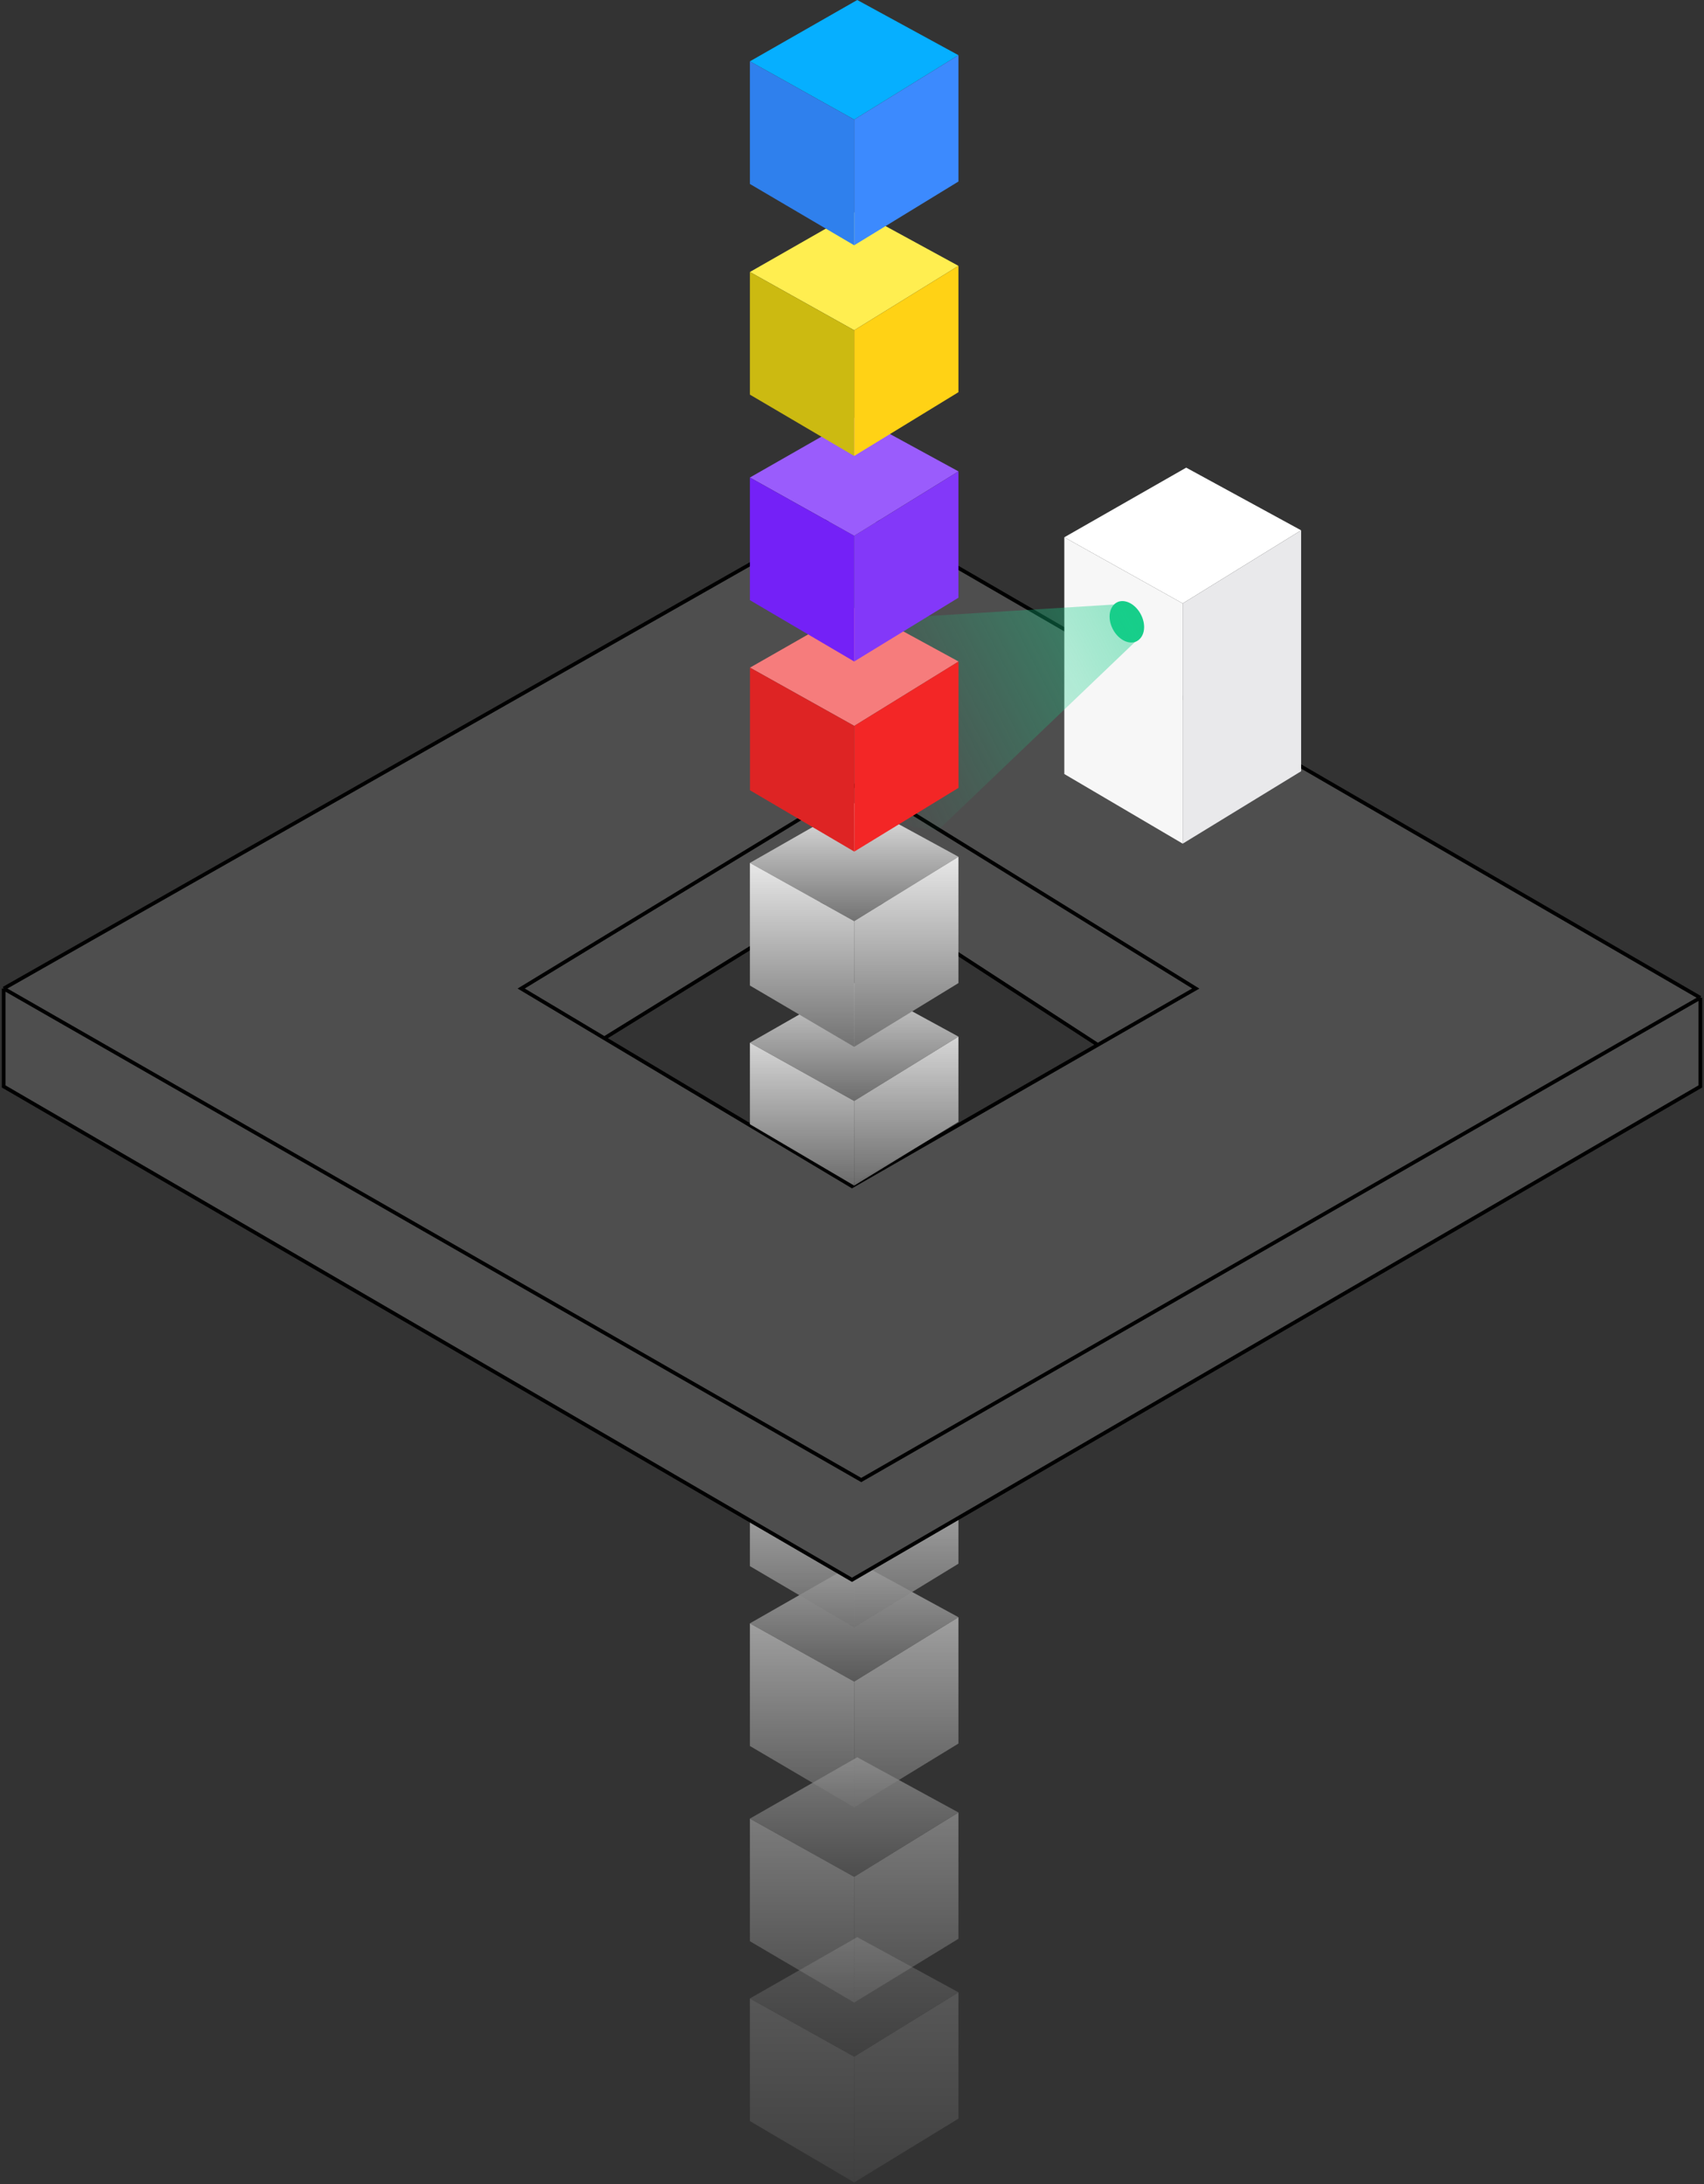 <svg width="461" height="591" viewBox="0 0 461 591" fill="none" xmlns="http://www.w3.org/2000/svg">
<rect x="0" y="0" width="461" height="591" fill="#333333" stroke="none"/>
<g opacity="0.2">
<path d="M202.88 540.789L231.92 524.194L259.301 539.129L231.091 556.553L202.88 540.789Z" fill="url(#paint0_linear_304_1003)"/>
<path d="M202.88 540.789V573.977L231.091 590.571V556.553L202.88 540.789Z" fill="url(#paint1_linear_304_1003)"/>
<path d="M231.091 556.553L259.301 539.129V573.313L231.091 590.571V556.553Z" fill="url(#paint2_linear_304_1003)"/>
</g>
<g opacity="0.4">
<path d="M202.881 492.124L231.921 475.53L259.301 490.465L231.091 507.889L202.881 492.124Z" fill="url(#paint3_linear_304_1003)"/>
<path d="M202.88 492.124V525.312L231.09 541.907V507.889L202.88 492.124Z" fill="url(#paint4_linear_304_1003)"/>
<path d="M231.091 507.889L259.301 490.465V524.649L231.091 541.907V507.889Z" fill="url(#paint5_linear_304_1003)"/>
</g>
<g opacity="0.6">
<path d="M202.881 439.287L231.921 422.693L259.301 437.628L231.091 455.052L202.881 439.287Z" fill="url(#paint6_linear_304_1003)"/>
<path d="M202.88 439.288V472.476L231.09 489.07V455.052L202.88 439.288Z" fill="url(#paint7_linear_304_1003)"/>
<path d="M231.091 455.052L259.301 437.628V471.812L231.091 489.07V455.052Z" fill="url(#paint8_linear_304_1003)"/>
</g>
<g opacity="0.8">
<path d="M202.881 390.619L231.921 374.025L259.301 388.96L231.091 406.384L202.881 390.619Z" fill="url(#paint9_linear_304_1003)"/>
<path d="M202.88 390.619V423.808L231.09 440.402V406.384L202.88 390.619Z" fill="url(#paint10_linear_304_1003)"/>
<path d="M231.091 406.384L259.301 388.96V423.144L231.091 440.402V406.384Z" fill="url(#paint11_linear_304_1003)"/>
</g>
<path fill-rule="evenodd" clip-rule="evenodd" d="M460 270L230.5 137L1 267.5L1 294L230.5 427.5L460 294L460 270ZM230.5 321L163.5 280.95L230.5 239.5L297 282.745L230.5 321Z" fill="#4E4E4E"/>
<path d="M1 267.5L233 400.5L460 270M1 267.5L230.5 137L460 270M1 267.5L1 294L230.5 427.5L460 294L460 270M163.5 280.95L141 267.5L233 211.5L323.5 267.5L297 282.745M163.5 280.95L230.5 321L297 282.745M163.5 280.95L230.5 239.5L297 282.745" stroke="black"/>
<path d="M287.939 145.39L320.914 126.547L352.005 143.506L319.972 163.291L287.939 145.39Z" fill="white"/>
<path d="M287.939 145.391V209.456L319.972 228.299V163.291L287.939 145.391Z" fill="#F7F7F7"/>
<path d="M319.972 163.291L352.005 143.506V208.702L319.972 228.299V163.291Z" fill="#E9E9EB"/>
<path fill-rule="evenodd" clip-rule="evenodd" d="M302.662 162.798C304.916 162.122 307.733 163.925 308.973 166.968C310.212 170.01 309.311 172.94 307.057 173.729C304.803 174.405 301.986 172.602 300.747 169.56C299.507 166.517 300.409 163.587 302.662 162.798Z" fill="#17CE8A"/>
<path fill-rule="evenodd" clip-rule="evenodd" d="M303.795 162.798C305.371 162.798 309.311 166.94 309.311 170.678C309.311 171.212 306.947 173.831 306.947 173.831L253.929 224.522C253.929 224.522 233.18 225.59 220.462 203.162C210.154 185.006 217.919 167.918 223.14 168.452L301.431 163.586C301.431 163.586 302.219 162.798 303.795 162.798Z" fill="url(#paint12_linear_304_1003)"/>
<g opacity="0.9">
<path d="M202.88 282.168L231.92 265.574L259.301 280.509L231.09 297.932L202.88 282.168Z" fill="url(#paint13_linear_304_1003)"/>
<path d="M202.88 282.168V304.233L231.09 320.827V297.932L202.88 282.168Z" fill="url(#paint14_linear_304_1003)"/>
<path d="M231.09 297.933L259.301 280.509V303.569L231.09 320.827V297.933Z" fill="url(#paint15_linear_304_1003)"/>
</g>
<path d="M202.881 233.502L231.921 216.908L259.301 231.843L231.091 249.267L202.881 233.502Z" fill="url(#paint16_linear_304_1003)"/>
<path d="M202.88 233.502V266.691L231.09 283.285V249.267L202.88 233.502Z" fill="url(#paint17_linear_304_1003)"/>
<path d="M231.091 249.267L259.301 231.843V266.027L231.091 283.285V249.267Z" fill="url(#paint18_linear_304_1003)"/>
<path d="M202.903 180.666L231.942 164.072L259.323 179.007L231.113 196.431L202.903 180.666Z" fill="#F67C7C"/>
<path d="M202.903 180.666V213.854L231.113 230.449V196.431L202.903 180.666Z" fill="#DE2424"/>
<path d="M231.113 196.431L259.323 179.007V213.191L231.113 230.449V196.431Z" fill="#F32626"/>
<path d="M202.881 129.22L231.921 112.625L259.301 127.56L231.091 144.984L202.881 129.22Z" fill="#9A5CFC"/>
<path d="M202.88 129.22V162.408L231.09 179.002V144.984L202.88 129.22Z" fill="#7421F7"/>
<path d="M231.091 144.984L259.301 127.561V161.745L231.091 179.003V144.984Z" fill="#8338F9"/>
<path d="M202.881 73.602L231.921 57.008L259.301 71.943L231.091 89.367L202.881 73.602Z" fill="#FFEE50"/>
<path d="M202.88 73.602V106.791L231.09 123.385V89.367L202.88 73.602Z" fill="#CCBA11"/>
<path d="M231.091 89.367L259.301 71.943V106.127L231.091 123.385V89.367Z" fill="#FFD215"/>
<path d="M202.881 16.594L231.921 0L259.301 14.935L231.091 32.359L202.881 16.594Z" fill="#06AFFF"/>
<path d="M202.88 16.594V49.783L231.09 66.377V32.359L202.88 16.594Z" fill="#2F80ED"/>
<path d="M231.091 32.358L259.301 14.935V49.119L231.091 66.377V32.358Z" fill="#3C8AFE"/>
<defs>
<linearGradient id="paint0_linear_304_1003" x1="231.092" y1="524.194" x2="231.092" y2="556.558" gradientUnits="userSpaceOnUse">
<stop stop-color="#E8E8E8"/>
<stop offset="1" stop-color="#727272"/>
</linearGradient>
<linearGradient id="paint1_linear_304_1003" x1="216.986" y1="540.789" x2="216.986" y2="590.579" gradientUnits="userSpaceOnUse">
<stop stop-color="#E8E8E8"/>
<stop offset="1" stop-color="#727272"/>
</linearGradient>
<linearGradient id="paint2_linear_304_1003" x1="245.197" y1="539.129" x2="245.197" y2="590.579" gradientUnits="userSpaceOnUse">
<stop stop-color="#E8E8E8"/>
<stop offset="1" stop-color="#727272"/>
</linearGradient>
<linearGradient id="paint3_linear_304_1003" x1="231.092" y1="475.53" x2="231.092" y2="507.893" gradientUnits="userSpaceOnUse">
<stop stop-color="#E8E8E8"/>
<stop offset="1" stop-color="#727272"/>
</linearGradient>
<linearGradient id="paint4_linear_304_1003" x1="216.986" y1="492.124" x2="216.986" y2="541.914" gradientUnits="userSpaceOnUse">
<stop stop-color="#E8E8E8"/>
<stop offset="1" stop-color="#727272"/>
</linearGradient>
<linearGradient id="paint5_linear_304_1003" x1="245.196" y1="490.465" x2="245.196" y2="541.915" gradientUnits="userSpaceOnUse">
<stop stop-color="#E8E8E8"/>
<stop offset="1" stop-color="#727272"/>
</linearGradient>
<linearGradient id="paint6_linear_304_1003" x1="231.092" y1="422.693" x2="231.092" y2="455.057" gradientUnits="userSpaceOnUse">
<stop stop-color="#E8E8E8"/>
<stop offset="1" stop-color="#727272"/>
</linearGradient>
<linearGradient id="paint7_linear_304_1003" x1="216.986" y1="439.288" x2="216.986" y2="489.078" gradientUnits="userSpaceOnUse">
<stop stop-color="#E8E8E8"/>
<stop offset="1" stop-color="#727272"/>
</linearGradient>
<linearGradient id="paint8_linear_304_1003" x1="245.196" y1="437.628" x2="245.196" y2="489.078" gradientUnits="userSpaceOnUse">
<stop stop-color="#E8E8E8"/>
<stop offset="1" stop-color="#727272"/>
</linearGradient>
<linearGradient id="paint9_linear_304_1003" x1="231.092" y1="374.025" x2="231.092" y2="406.389" gradientUnits="userSpaceOnUse">
<stop stop-color="#E8E8E8"/>
<stop offset="1" stop-color="#727272"/>
</linearGradient>
<linearGradient id="paint10_linear_304_1003" x1="216.986" y1="390.619" x2="216.986" y2="440.409" gradientUnits="userSpaceOnUse">
<stop stop-color="#E8E8E8"/>
<stop offset="1" stop-color="#727272"/>
</linearGradient>
<linearGradient id="paint11_linear_304_1003" x1="245.197" y1="388.96" x2="245.197" y2="440.41" gradientUnits="userSpaceOnUse">
<stop stop-color="#E8E8E8"/>
<stop offset="1" stop-color="#727272"/>
</linearGradient>
<linearGradient id="paint12_linear_304_1003" x1="309.895" y1="162.349" x2="232.34" y2="201.904" gradientUnits="userSpaceOnUse">
<stop stop-color="#17CE8A" stop-opacity="0.46"/>
<stop offset="1" stop-color="#17CE8A" stop-opacity="0"/>
</linearGradient>
<linearGradient id="paint13_linear_304_1003" x1="231.092" y1="265.574" x2="231.092" y2="297.937" gradientUnits="userSpaceOnUse">
<stop stop-color="#E8E8E8"/>
<stop offset="1" stop-color="#727272"/>
</linearGradient>
<linearGradient id="paint14_linear_304_1003" x1="216.986" y1="282.168" x2="216.986" y2="320.833" gradientUnits="userSpaceOnUse">
<stop stop-color="#E8E8E8"/>
<stop offset="1" stop-color="#727272"/>
</linearGradient>
<linearGradient id="paint15_linear_304_1003" x1="245.196" y1="280.509" x2="245.196" y2="320.833" gradientUnits="userSpaceOnUse">
<stop stop-color="#E8E8E8"/>
<stop offset="1" stop-color="#727272"/>
</linearGradient>
<linearGradient id="paint16_linear_304_1003" x1="231.092" y1="216.908" x2="231.092" y2="249.272" gradientUnits="userSpaceOnUse">
<stop stop-color="#E8E8E8"/>
<stop offset="1" stop-color="#727272"/>
</linearGradient>
<linearGradient id="paint17_linear_304_1003" x1="216.986" y1="233.502" x2="216.986" y2="283.293" gradientUnits="userSpaceOnUse">
<stop stop-color="#E8E8E8"/>
<stop offset="1" stop-color="#727272"/>
</linearGradient>
<linearGradient id="paint18_linear_304_1003" x1="245.196" y1="231.843" x2="245.196" y2="283.293" gradientUnits="userSpaceOnUse">
<stop stop-color="#E8E8E8"/>
<stop offset="1" stop-color="#727272"/>
</linearGradient>
</defs>
</svg>
